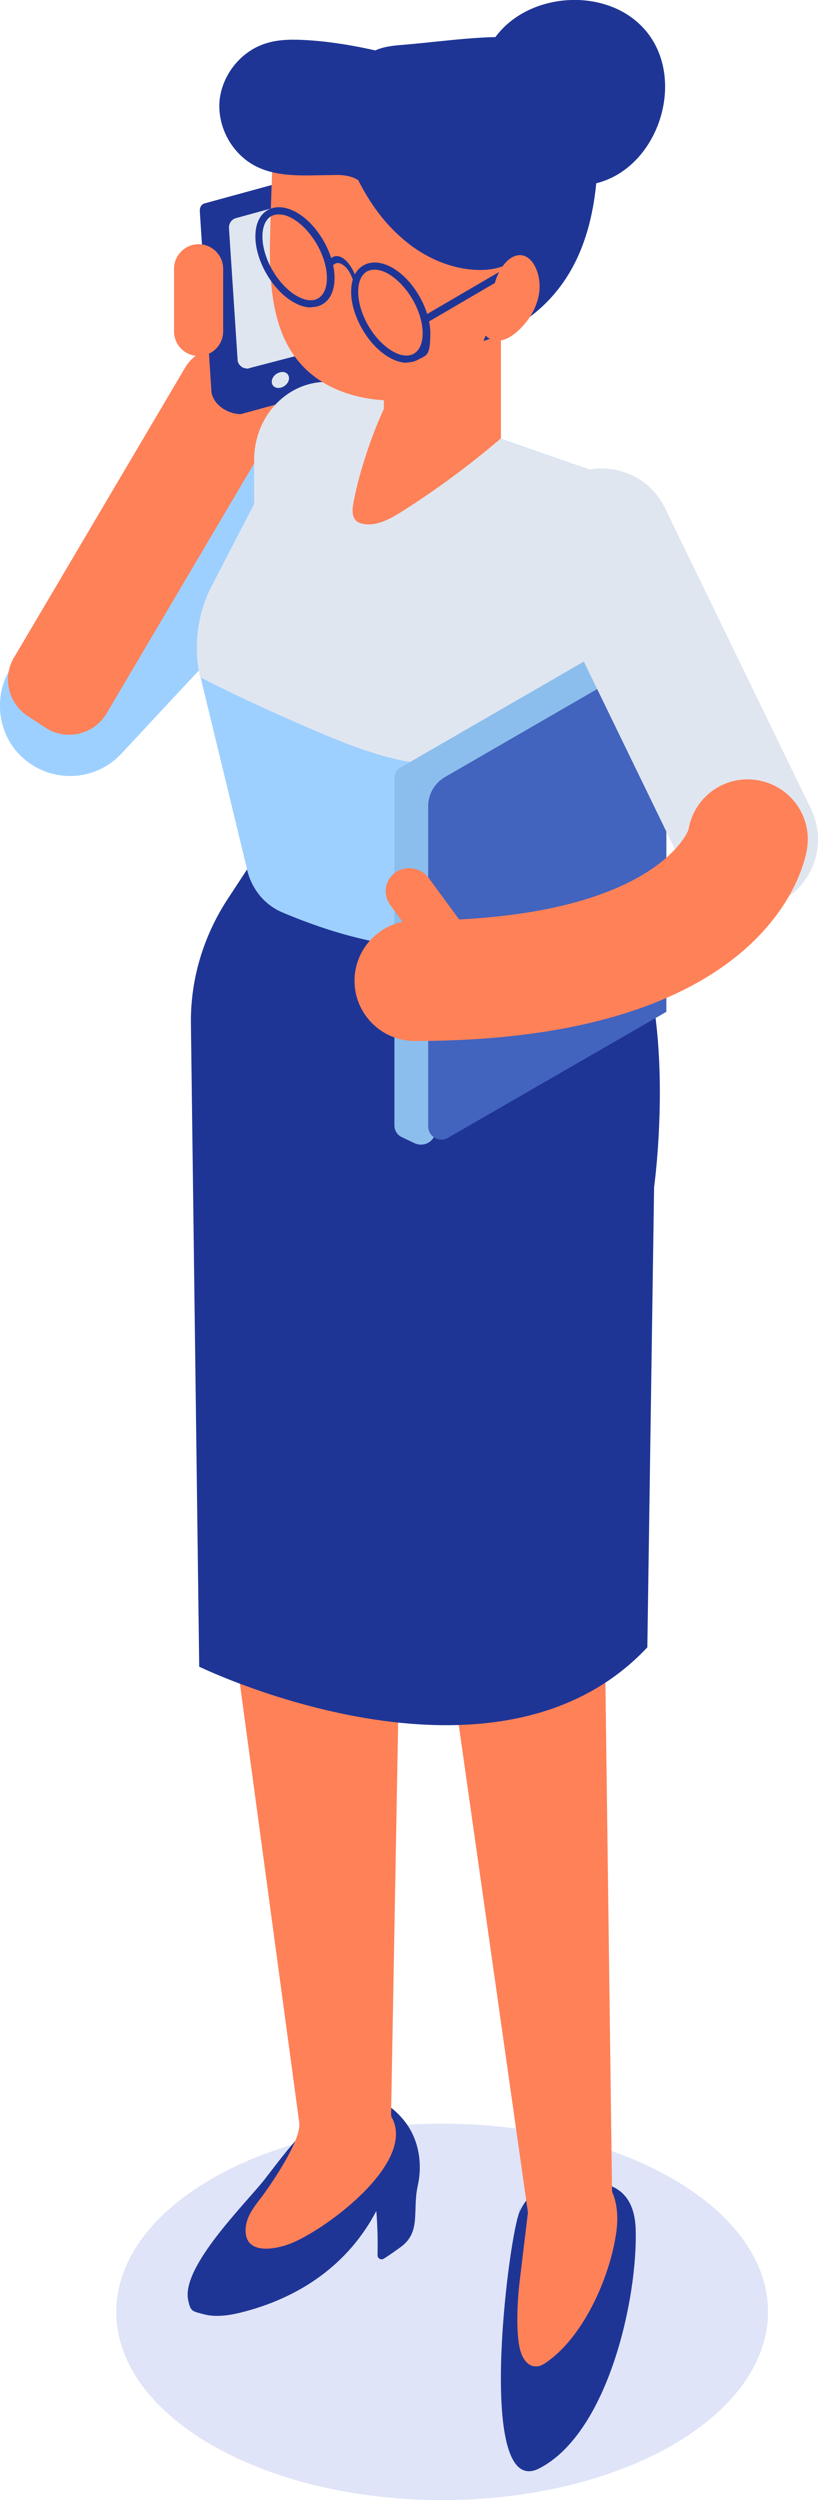 <?xml version="1.0" encoding="UTF-8"?>
<svg xmlns="http://www.w3.org/2000/svg" viewBox="0 0 26.65 81.39">
  <g style="isolation: isolate;">
    <g id="_レイヤー_2" data-name="レイヤー 2">
      <g id="_レイヤー_1-2" data-name="レイヤー 1">
        <g>
          <path d="m6.9,79.6c-4.15-2.39-4.15-6.27,0-8.67,4.15-2.39,10.87-2.39,15.01,0,4.15,2.39,4.15,6.27,0,8.67-4.15,2.39-10.87,2.39-15.01,0Z" style="fill: #647ddb; opacity: .21; stroke-width: 0px;"/>
          <g>
            <path d="m.15,23.8c-.3-.79-.16-1.72.46-2.38l7.43-7.97c.86-.92,2.3-.97,3.23-.11.92.86.97,2.3.11,3.23l-7.43,7.97c-.86.92-2.3.97-3.23.11-.26-.24-.45-.53-.57-.85Z" style="fill: #9ed0ff; stroke-width: 0px;"/>
            <g>
              <path d="m.9,23.31l.58.38c.65.43,1.53.24,1.96-.41l5.57-9.43c.43-.65.24-1.53-.41-1.96l-.58-.38c-.65-.43-1.53-.24-1.96.41L.49,21.35c-.43.65-.24,1.53.41,1.96Z" style="fill: #ff8158; stroke-width: 0px;"/>
              <path d="m7.89,13.47l2.12-.86c.11-.03.17-.13.16-.27v-5.93c-.01-.3-.71-.55-.94-.49l-2.56.7c-.11.03-.17.13-.16.27l.38,5.89c.11.54.77.75,1,.69Z" style="fill: #1f3596; stroke-width: 0px;"/>
              <path d="m7.89,13.47l2.56-.7c.11-.03.17-.13.16-.27l-.38-5.89c-.02-.3-.33-.6-.56-.53l-2.56.7c-.11.03-.17.13-.16.27l.38,5.89c.02.3.33.6.56.53Z" style="fill: #1f3596; stroke-width: 0px;"/>
              <path d="m10.05,11.23l-.28-4.3c0-.1-.06-.18-.13-.24-.08-.06-.18-.07-.27-.05l-1.68.46c-.15.04-.24.18-.23.33l.28,4.27c0,.1.05.18.13.24.02.02.05.03.08.04.06.02.13.03.19,0l1.69-.44c.15-.04.25-.18.24-.33Z" style="fill: #e0e6f0; stroke-width: 0px;"/>
              <path d="m9.4,12.4c-.05.14-.21.24-.36.23-.15-.02-.22-.15-.17-.29.05-.14.21-.24.36-.23.15.02.22.15.17.29Z" style="fill: #e0e6f0; stroke-width: 0px;"/>
              <path d="m6.47,11.59h0c.44,0,.8-.36.8-.8v-2.04c0-.44-.36-.8-.8-.8h0c-.44,0-.8.36-.8.8v2.04c0,.44.36.8.8.8Z" style="fill: #ff8158; stroke-width: 0px;"/>
            </g>
            <g>
              <path d="m16.88,72.14c-.02.07-.04.13-.05.2l.05-.2Z" style="fill: #1f3596; stroke-width: 0px;"/>
              <path d="m16.88,72.14s.01-.03.02-.05c.04-.14.07-.29.11-.43l-.13.48Z" style="fill: #1f3596; stroke-width: 0px;"/>
              <path d="m20.71,72.57c-.03-.84-.38-1.42-1.28-1.52-.61-.07-1.25-.11-1.78.17-.35.18-.62.5-.75.87-.36.98-1.4,9.33.67,8.27,2.25-1.16,3.21-5.56,3.14-7.79Z" style="fill: #1f3596; stroke-width: 0px;"/>
            </g>
            <path d="m13.11,68.97c-1.69-1.95-3.58.82-4.48,1.97-.61.78-2.73,2.85-2.5,3.94.08.38.13.36.5.46s.78.05,1.16-.04c1.99-.48,3.57-1.6,4.47-3.32.04.48.05.96.04,1.44,0,.11.12.17.21.11.19-.12.37-.25.55-.38.67-.49.37-1.19.55-1.99.17-.77.02-1.59-.5-2.19Z" style="fill: #1f3596; stroke-width: 0px;"/>
            <path d="m19.71,53.68l-.1-16.97,1.44-4.06-8.66,1.27-5.31-2.17.52,21.47s2.13,15.73,2.15,15.89c.07.55-.87,1.93-1.2,2.38-.23.3-.49.61-.54.99-.11.9.82.78,1.35.6,1.08-.36,4.29-2.67,3.38-4.19.03-.13,0,.14,0,0l.26-14.37.73-14.7.39,6.85.47,6.98,2.61,18.38c-.09.75-.18,1.49-.27,2.24-.07.57-.14,1.73.03,2.28.07.24.24.5.51.49.14,0,.26-.08.37-.16,1.2-.86,2.02-2.75,2.23-4.15.07-.46.06-.96-.13-1.38l-.23-17.66Z" style="fill: #ff8158; stroke-width: 0px;"/>
            <path d="m8.42,27.74l-1.01,1.54c-.79,1.21-1.21,2.62-1.19,4.05l.27,20.93s9.62,4.68,14.6-.63l.22-14.98s1.18-8.44-2.38-10.41l-10.5-.51Z" style="fill: #1f3596; stroke-width: 0px;"/>
            <path d="m12.48,9.47s.01,0,.02.01c0-.03,0-.06,0-.09,0,.03,0,.06-.03.08Z" style="fill: #3772cc; stroke-width: 0px;"/>
            <path d="m20.73,17.94l-.73,2.75-1.44,8.36c-.15.57-1.14,1.03-1.63,1.28-1.33.66-3.92.99-7.74-.63-.59-.25-1.03-.8-1.16-1.48l-1.5-6.19-.02-.12c-.18-.96-.04-1.96.4-2.82l1.39-2.68v-1.43c0-1.7,1.5-2.92,3.01-2.44l1.35.47,3.67,1.28,3.16,1.1c.99.34,1.54,1.48,1.26,2.56Z" style="fill: #9ed0ff; stroke-width: 0px;"/>
            <path d="m20.73,17.94l-.73,2.75c-.37.45-.74.91-1.11,1.37-.78.96-1.59,1.95-2.67,2.46-1.8.84-3.86.15-5.69-.62-1.13-.48-2.25-.98-3.35-1.52-.22-.11-.45-.22-.67-.35l-.02-.12c-.18-.96-.04-1.96.4-2.82l1.39-2.68v-1.43c0-1.7,1.5-2.92,3.01-2.44l1.35.47,3.67,1.28,3.16,1.1c.99.34,1.54,1.48,1.26,2.56Z" style="fill: #e0e6f0; stroke-width: 0px;"/>
            <path d="m16.31,14.28c-1.02.87-2.09,1.66-3.21,2.37-.38.24-.81.48-1.25.41-.1-.02-.2-.05-.26-.12-.14-.15-.11-.39-.07-.6.08-.41.18-.81.3-1.2.19-.63.42-1.25.69-1.84.04-.1.09-.2.14-.3l1.16.41,2.48.86h.02Z" style="fill: #ff8158; stroke-width: 0px;"/>
            <polygon points="16.32 9.45 16.32 14.27 16.29 14.28 12.91 14.57 12.51 14.6 12.51 9.45 16.32 9.45" style="fill: #ff8158; stroke-width: 0px;"/>
            <g style="mix-blend-mode: multiply;">
              <path d="m15.23,11.59l-1.42,1.83c-.34.44-.74.84-1.17,1.18-.26.21-.53.4-.82.56.19-.63.42-1.25.69-1.84v-2.41l2.73.68Z" style="fill: #ff8158; stroke-width: 0px;"/>
            </g>
            <g>
              <path d="m19.48,4.01c-.11-3.59-3.3-2.81-6.35-2.55-.28.02-.57.05-.83.15-.23.09-.44.23-.63.37-1.78,1.34-3,3.38-2.76,5.44.45,3.86,5.91,5.32,8.84,2.48,1.58-1.54,1.79-3.8,1.73-5.88Z" style="fill: #1f3596; stroke-width: 0px;"/>
              <path d="m8.8,8.66c.04,1.13.23,2.24.89,3.06.73.92,1.9,1.29,3.01,1.32.61.01,1.25-.07,1.79-.39,1.03-.61,1.5-1.94,1.76-3.19.09-.47.17-.96.19-1.44.02-.55-.01-1.1-.16-1.63-.31-1.14-1.11-2.08-2.05-2.67-.95-.59-2.03-.86-3.12-.99-.53-.07-1.09-.08-1.56.19-.31.18-.56.51-.63.88-.03.13-.03.27-.01.4-.03,1.02-.07,2.04-.1,3.06-.01.46-.03.93-.01,1.4Z" style="fill: #ff8158; stroke-width: 0px;"/>
              <path d="m15.95,1.51c.96-1.79,3.86-2.05,5.13-.46,1.27,1.59.37,4.36-1.59,4.9-1.44.4-3.12-.44-3.67-1.83-.55-1.4.13-3.16,1.48-3.81l-1.35,1.21Z" style="fill: #1f3596; stroke-width: 0px;"/>
              <path d="m11.36,5.18c.37.91.88,1.79,1.61,2.46.72.68,1.67,1.14,2.66,1.15.46,0,.96-.11,1.26-.47.16-.19.24-.44.31-.68.25-.96.22-2-.18-2.9-.4-.9-1.19-1.65-2.14-1.9-1-.27-2.09.02-2.96.58-.62.4-1.19,1.08-1.02,1.8l.47-.05Z" style="fill: #1f3596; stroke-width: 0px;"/>
              <rect x="13.67" y="9.4" width="3.37" height=".24" transform="translate(-2.7 9.04) rotate(-30.28)" style="fill: #1f3596; stroke-width: 0px;"/>
              <g>
                <path d="m15.36,10.06c.08.06.16.06.25.03,0-.03,0-.06.02-.09l-.26.06Z" style="fill: #ff8158; stroke-width: 0px;"/>
                <path d="m17.08,8.33c-.39-.13-.77.3-.93.79-.08.25-.14.52-.26.73-.07.12-.17.21-.28.25-.11.38.11.86.42.96.33.11.67-.1.94-.38.29-.29.54-.7.6-1.18s-.14-1.05-.49-1.17Z" style="fill: #ff8158; stroke-width: 0px;"/>
              </g>
              <g>
                <path d="m10.75,8.83c.07-.24.23-.33.4-.22.18.1.33.37.4.69l.12-.02c-.09-.41-.29-.75-.52-.89-.23-.13-.43-.02-.52.29l.12.15Z" style="fill: #f8b100; stroke-width: 0px;"/>
                <g>
                  <path d="m10.75,8.83c.07-.24.23-.33.4-.22.18.1.33.37.4.69l.12-.02c-.09-.41-.29-.75-.52-.89-.23-.13-.43-.02-.52.29l.12.15Z" style="fill: #1f3596; stroke-width: 0px;"/>
                  <path d="m13.25,11.81c-.18,0-.38-.06-.58-.18-.68-.39-1.23-1.35-1.23-2.13,0-.41.14-.71.4-.86.26-.15.6-.12.95.08.68.39,1.23,1.35,1.23,2.13s-.14.71-.4.86c-.11.06-.23.09-.36.09Zm-1.05-3.03c-.09,0-.17.02-.25.06-.18.11-.28.34-.28.66,0,.71.5,1.57,1.11,1.93.27.16.53.19.71.08.18-.11.28-.34.28-.66,0-.71-.5-1.57-1.11-1.93-.17-.1-.32-.14-.46-.14Z" style="fill: #1f3596; stroke-width: 0px;"/>
                  <path d="m10.13,10.01c-.18,0-.38-.06-.58-.18-.68-.39-1.23-1.35-1.23-2.13,0-.41.14-.71.4-.86.26-.15.6-.12.95.08.68.39,1.23,1.35,1.23,2.13,0,.41-.14.71-.4.86-.11.06-.23.09-.36.09Zm-1.05-3.03c-.09,0-.17.02-.25.06-.18.11-.28.34-.28.66,0,.71.5,1.57,1.11,1.93.28.16.53.19.71.08.18-.11.28-.34.28-.66,0-.71-.5-1.57-1.11-1.93-.17-.1-.32-.14-.46-.14Z" style="fill: #1f3596; stroke-width: 0px;"/>
                </g>
              </g>
              <path d="m12.43,6.67c-.27-.38-.57-.79-1.02-.92-.18-.05-.37-.06-.55-.05-.86,0-1.77.1-2.53-.29-.76-.39-1.24-1.25-1.18-2.1.07-.85.68-1.63,1.49-1.89.45-.15.93-.14,1.41-.11.76.05,1.52.18,2.26.35,1.04.23,2.18.64,2.62,1.61.44.97-.05,2.17-.88,2.84-.51.41-1.21.67-1.83.45l.21.13Z" style="fill: #1f3596; stroke-width: 0px;"/>
            </g>
            <g>
              <path d="m20.61,23.43l1.1-2.3-.9-.42c-.12-.06-.27-.05-.39.02l-7.36,4.25c-.13.07-.21.21-.21.36v11.3c0,.16.09.31.24.38l.42.2c.24.11.53.01.64-.23l.55-1.15,5.9-3.41v-8.99Z" style="fill: #8bbeed; stroke-width: 0px;"/>
              <path d="m21.71,32.94l-7.11,4.1c-.29.17-.65-.04-.65-.37v-10.42c0-.4.21-.76.56-.96l7.2-4.16v11.81Z" style="fill: #4263be; stroke-width: 0px;"/>
            </g>
            <path d="m24.37,29.62c-.85,0-1.66-.47-2.05-1.29l-4.76-9.8c-.55-1.13-.08-2.5,1.05-3.05,1.13-.55,2.5-.08,3.05,1.05l4.76,9.8c.55,1.13.08,2.5-1.05,3.05-.32.16-.66.23-1,.23Z" style="fill: #e0e6f0; stroke-width: 0px;"/>
            <g>
              <path d="m13.51,33.89c-1.08,0-1.96-.88-1.96-1.96s.88-1.96,1.96-1.96c7.81,0,8.92-2.93,8.92-2.96.18-1.07,1.18-1.79,2.25-1.61,1.07.18,1.79,1.18,1.61,2.25-.11.64-1.35,6.24-12.78,6.24Z" style="fill: #ff8158; stroke-width: 0px;"/>
              <path d="m14.91,31.17h0c-.35.24-.84.15-1.09-.2l-1.1-1.5c-.26-.35-.18-.83.17-1.07h0c.35-.24.84-.15,1.09.2l1.1,1.5c.26.35.18.83-.17,1.07Z" style="fill: #ff8158; stroke-width: 0px;"/>
            </g>
          </g>
        </g>
      </g>
    </g>
  </g>
</svg>